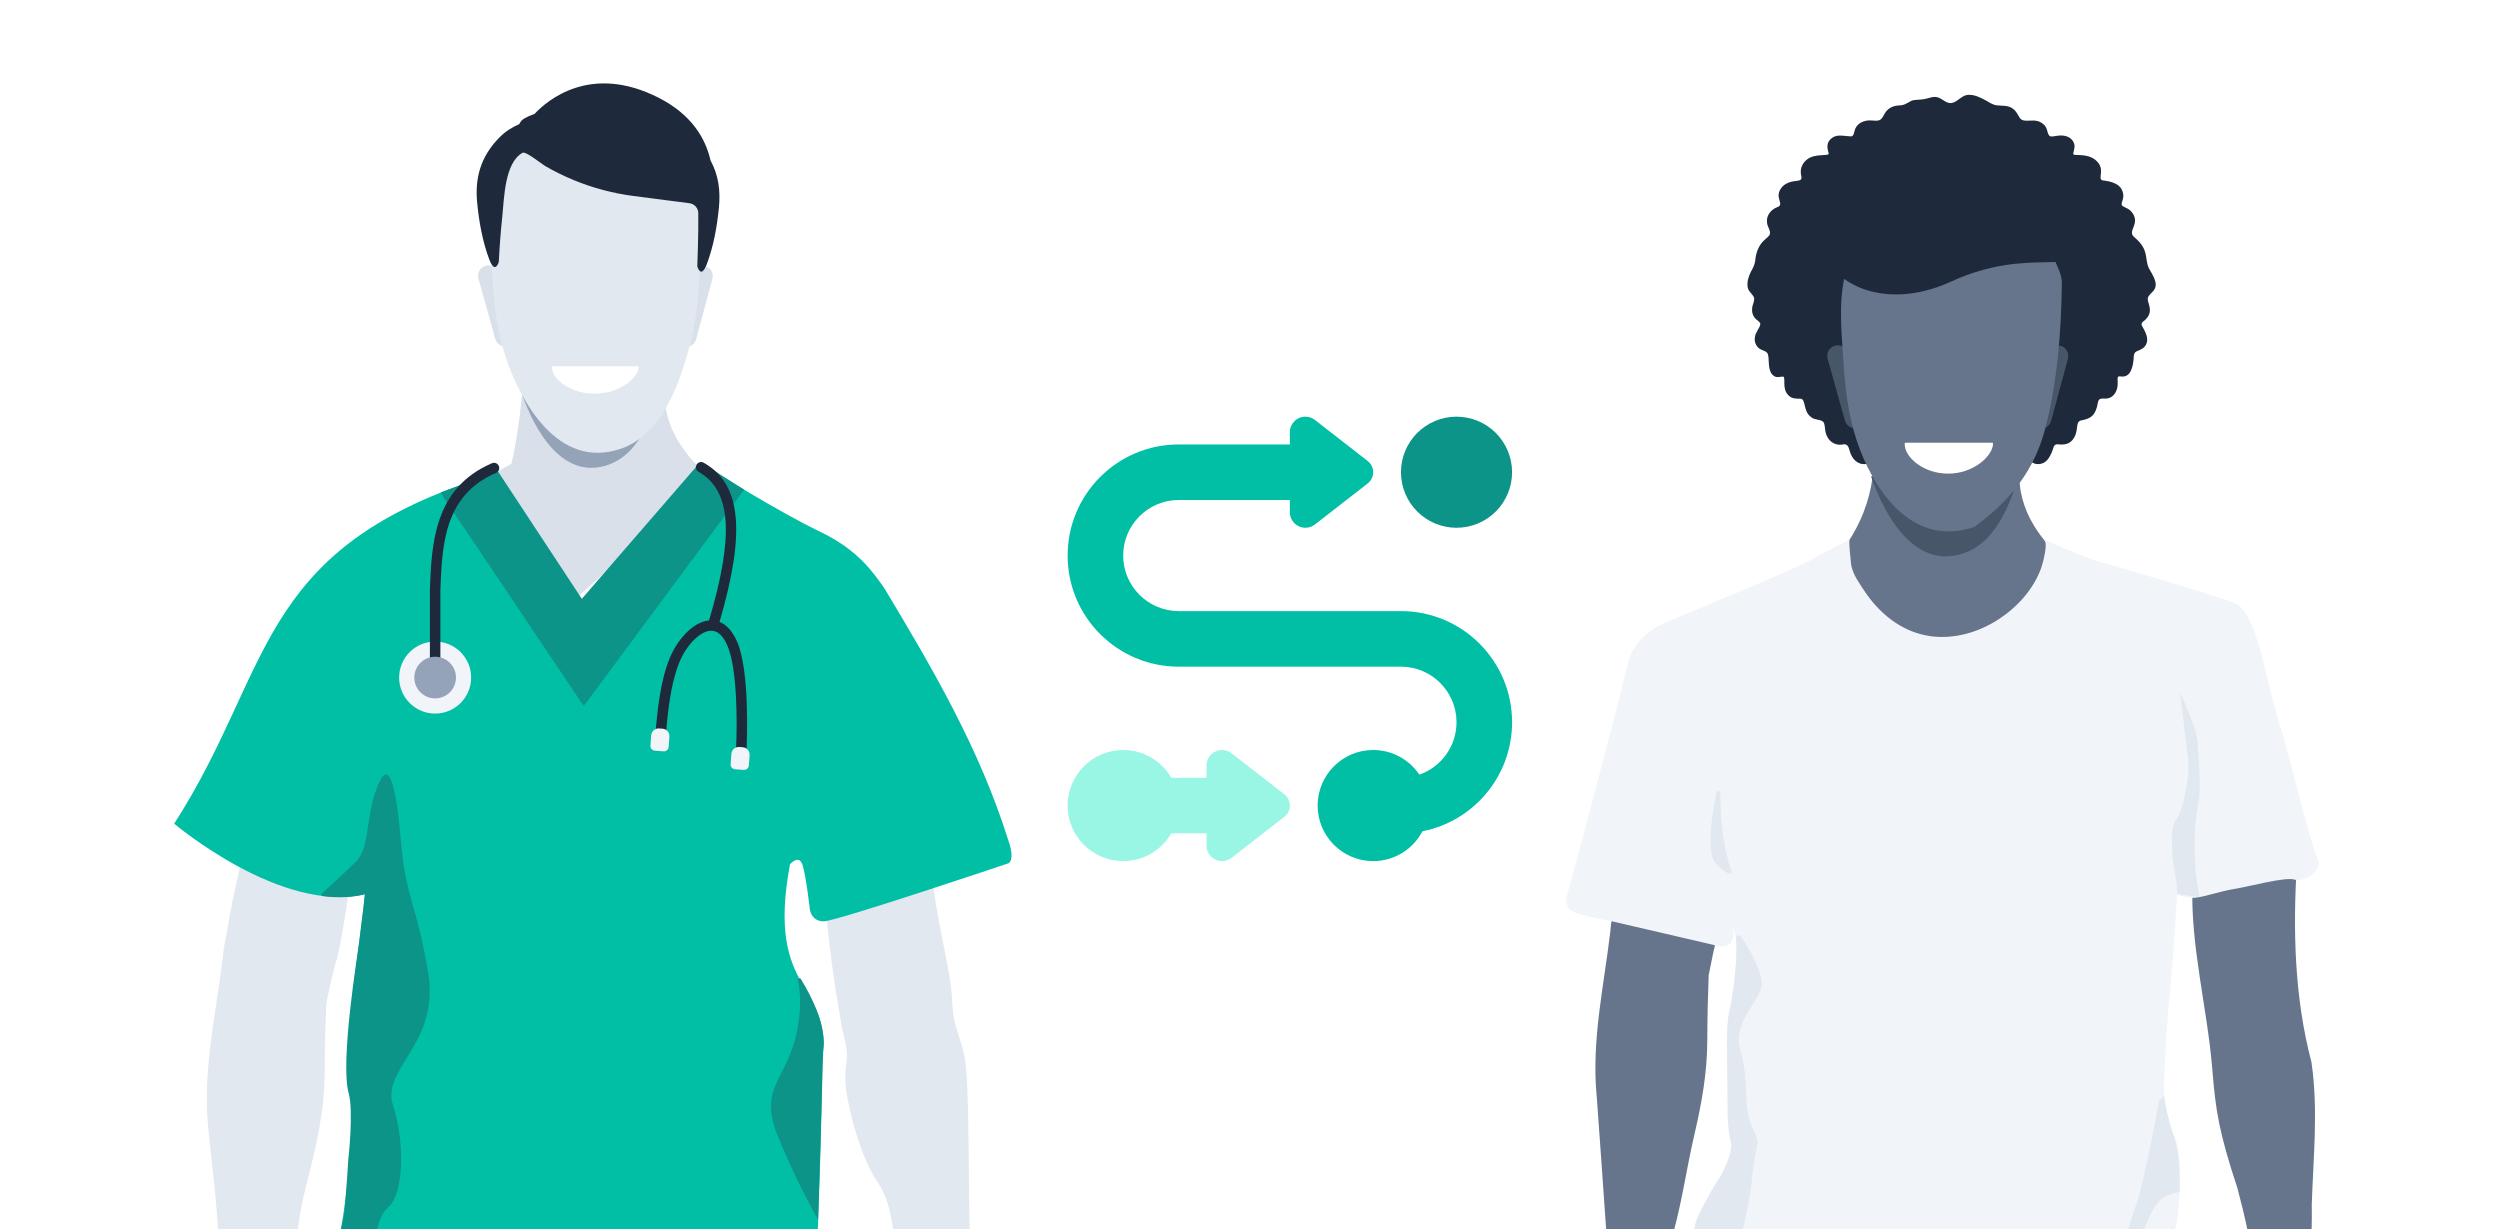 <svg width="360" height="177" viewBox="0 0 360 177" fill="none" xmlns="http://www.w3.org/2000/svg">
<rect x="0" y="0" width="360" height="177" fill="#333333" stroke="none"/>
<g clip-path="url(#clip0_1512_1758)">
<rect width="360" height="177" fill="white"/>
<path d="M185.739 73.763V72H169.739C165.327 72 161.739 75.588 161.739 80C161.739 84.412 165.327 88 169.739 88H201.739C210.577 88 217.739 95.162 217.739 104C217.739 111.775 212.189 118.263 204.839 119.7C203.502 122.25 200.827 124 197.739 124C193.327 124 189.739 120.413 189.739 116C189.739 111.588 193.327 108 197.739 108C200.514 108 202.952 109.413 204.389 111.55C207.502 110.463 209.739 107.488 209.739 104C209.739 99.588 206.152 96 201.739 96H169.739C160.902 96 153.739 88.838 153.739 80C153.739 71.162 160.902 64 169.739 64H185.739V62.237C185.739 61 186.739 60 187.977 60C188.477 60 188.952 60.163 189.352 60.475L196.952 66.388C197.452 66.775 197.739 67.375 197.739 68C197.739 68.625 197.452 69.225 196.952 69.612L189.352 75.525C188.964 75.825 188.477 76 187.977 76C186.739 76 185.739 75 185.739 73.763Z" fill="#01BFA5"/>
<path d="M161.739 108C164.702 108 167.289 109.613 168.664 112H173.739V110.237C173.739 109 174.739 108 175.977 108C176.477 108 176.952 108.162 177.352 108.475L184.952 114.388C185.452 114.775 185.739 115.375 185.739 116C185.739 116.625 185.452 117.225 184.952 117.612L177.352 123.525C176.964 123.825 176.477 124 175.977 124C174.739 124 173.739 123 173.739 121.763V120H168.664C167.277 122.388 164.702 124 161.739 124C157.327 124 153.739 120.413 153.739 116C153.739 111.588 157.327 108 161.739 108Z" fill="#99F6E4"/>
<path d="M215.396 62.343C213.896 60.843 211.861 60 209.739 60C207.618 60 205.583 60.843 204.082 62.343C202.582 63.843 201.739 65.878 201.739 68C201.739 70.122 202.582 72.157 204.082 73.657C205.583 75.157 207.618 76 209.739 76C211.861 76 213.896 75.157 215.396 73.657C216.896 72.157 217.739 70.122 217.739 68C217.739 65.878 216.896 63.843 215.396 62.343Z" fill="#0D9488"/>
<path d="M285.775 73.391L279.125 77.019C278.402 77.416 278.156 78.153 278.548 78.766L281.83 83.869C282.352 84.682 283.868 84.677 284.38 83.854L287.602 78.65L285.77 73.391H285.775Z" fill="#F1F2F2"/>
<path d="M332.888 173.591C333.109 166.716 333.857 159.791 332.848 152.942C330.384 143.578 330.153 133.808 330.77 124.158C328.753 125.037 318.027 126.637 315.723 127.194C315.372 136.086 317.846 145.068 318.569 153.945C319.051 159.962 319.518 162.978 322.183 171.082C324.261 178.91 326.705 189.548 321.596 196.558C320.652 198.078 320.225 199.865 319.944 201.616C319.799 202.524 319.693 203.443 319.593 204.361C319.483 205.379 319.407 206.363 319.121 207.352C318.976 207.853 318.835 208.36 318.705 208.867C318.373 210.147 318.077 211.451 317.972 212.771C317.851 214.296 318.067 216.349 320.095 215.777C322.379 215.129 321.495 205.354 324.246 208.31C324.246 208.31 325.109 211.125 323.995 214.186C322.88 217.247 320.481 217.222 317.947 219.59C316.777 222.014 319.954 221.176 319.954 221.176C324.04 219.58 326.595 217.533 330.735 212.43C334.078 208.752 332.075 199.057 331.629 196.272C331.794 187.435 333.029 181.69 332.893 173.591H332.888Z" fill="#66758C"/>
<path d="M256.032 176.807C254.753 185.518 252.956 182.698 252.188 195.002C251.42 207.306 259.365 204.481 256.032 215.245C252.7 226.008 248.343 226.776 248.599 235.743C248.855 244.71 251.932 248.554 250.391 254.45C248.85 260.346 245.779 266.749 246.802 272.646C247.826 278.542 243.726 284.177 244.494 290.58C245.262 296.983 244.494 305.187 246.03 309.799C247.565 314.41 247.099 317.837 246.797 319.022C243.841 330.633 242.205 336.519 242.205 336.519C242.205 336.519 239.113 318.971 243.083 313.768C237.251 298.202 240.855 279.053 242.18 271.617C245.206 254.646 242.908 249.894 242.506 241.705C242.105 233.515 244.815 202.499 244.815 202.499C244.815 202.499 244.88 186.999 249.749 181.614C254.617 176.23 256.027 176.812 256.027 176.812L256.032 176.807Z" fill="#1E293B"/>
<path d="M277.166 68.184C276.509 68.292 275.991 69.013 275.426 69.137C274.442 69.223 274.324 67.67 273.118 67.975C272.334 68.137 271.448 68.045 270.807 67.515C270.334 67.165 270.222 66.702 269.826 66.46C269.387 66.416 269.013 66.838 268.537 66.832C267.686 66.905 266.921 66.295 266.59 65.54C266.222 64.921 266.346 63.905 265.486 63.984C263.987 64.308 262.923 63.225 262.809 61.752C262.752 61.416 262.761 60.981 262.53 60.73C262.041 60.333 261.215 60.504 260.739 60.012C259.599 59.161 260.098 57.38 259.212 57.406C258.663 57.425 257.99 57.406 257.577 56.961C256.529 56.018 257.212 54.428 256.783 54.228C256.412 54.209 255.986 54.421 255.548 54.202C254.831 53.815 254.745 52.929 254.697 52.126C254.678 51.694 254.681 51.037 254.462 50.805C254.265 50.567 253.961 50.51 253.678 50.373C252.98 50.11 252.57 49.313 252.703 48.576C252.761 47.846 253.443 47.227 253.491 46.64C253.392 46.249 252.932 46.103 252.691 45.782C252.38 45.42 252.256 44.909 252.303 44.436C252.335 43.836 252.697 43.385 252.583 42.852C252.326 42.274 251.675 41.915 251.649 41.214C251.573 40.553 251.805 39.74 252.141 39.115C252.414 38.614 252.684 38.121 252.751 37.55C252.84 36.41 253.253 35.258 254.148 34.502C254.396 34.264 254.758 34.032 254.859 33.715C254.989 33.146 254.519 32.73 254.456 32.089C254.291 31.067 255.027 30.143 255.961 29.816C257.082 29.397 255.291 28.39 256.666 26.873C256.989 26.533 257.424 26.311 257.875 26.19C258.437 26.025 258.923 26.108 259.301 25.879C259.533 25.663 259.333 25.269 259.323 24.945C259.231 24.244 259.561 23.507 260.104 23.056C261.244 22.002 263.32 22.561 263.336 22.12C263.114 21.31 262.901 20.482 263.876 19.818C264.644 19.285 265.686 19.628 266.559 19.643C267.013 19.564 266.962 18.993 267.121 18.634C267.463 17.662 268.546 17.259 269.527 17.348C269.921 17.361 270.388 17.459 270.73 17.259C271.2 16.954 271.27 16.373 271.734 15.903C272.204 15.395 272.902 15.183 273.575 15.173C274.223 15.18 274.693 14.78 275.245 14.516C275.683 14.322 276.372 14.395 276.969 14.291C277.658 14.202 278.296 13.833 278.982 14.002C279.677 14.17 280.249 14.929 280.982 14.843C281.843 14.738 282.484 13.706 283.395 13.656C284.357 13.605 285.211 14.049 286.135 14.56C286.583 14.84 287.059 15.107 287.503 15.164C288.24 15.256 289.231 15.122 289.888 15.681C290.348 15.992 290.561 16.551 290.856 16.989C291.504 17.888 293.028 16.811 294.199 17.85C294.971 18.386 294.707 19.386 295.244 19.628C295.491 19.704 295.828 19.602 296.101 19.574C297.047 19.393 298.146 19.558 298.587 20.475C298.927 21.066 298.587 21.71 298.543 22.148C298.555 22.218 298.603 22.25 298.67 22.272C298.866 22.345 299.251 22.304 299.495 22.329C300.317 22.361 301.155 22.533 301.771 23.056C303.314 24.364 301.94 25.758 302.772 25.974C304.022 26.12 305.616 26.457 305.756 28.085C305.8 28.663 305.508 29.028 305.515 29.451C305.55 29.654 305.74 29.717 305.915 29.813C306.207 29.952 306.578 30.121 306.82 30.368C308.455 32.111 306.245 33.207 307.299 34.115C307.985 34.683 308.639 35.394 308.89 36.28C309.147 37.118 309.067 37.928 309.471 38.68C310.017 39.683 311.02 41.039 309.947 42.036C309.696 42.315 309.331 42.588 309.277 42.979C309.258 43.455 309.531 43.884 309.572 44.439C309.686 45.265 309.178 45.909 308.55 46.354C308.394 46.497 308.34 46.684 308.423 46.874C308.928 47.786 309.731 49.065 308.686 50.065C307.81 50.748 307.242 50.307 307.242 51.666C307.156 52.742 306.839 54.326 305.54 54.218C305.346 54.231 305.057 54.11 304.972 54.316C304.886 54.542 304.969 54.904 304.946 55.17C304.981 56.155 304.47 57.234 303.429 57.377C303.06 57.46 302.565 57.272 302.286 57.542C302.051 57.799 302.06 58.336 301.93 58.704C301.53 60.076 300.775 60.327 299.562 60.574C299.13 60.749 299.143 61.257 299.079 61.663C299.025 62.149 298.908 62.647 298.651 63.063C298.05 64.048 297.174 64.079 296.212 63.974C295.999 63.978 295.834 64.121 295.749 64.308C295.374 65.438 294.856 66.943 293.32 66.822C292.85 66.832 292.444 66.353 292.015 66.473C291.691 66.718 291.561 67.105 291.139 67.457C290.494 68.022 289.599 68.13 288.783 67.984C287.646 67.765 287.38 69.172 286.43 69.086C285.703 68.94 285.167 68.064 284.37 68.172C283.84 68.232 283.436 68.664 282.947 68.924C281.992 69.527 280.623 69.496 279.649 69.121C278.811 68.896 278.077 68.073 277.179 68.175H277.156L277.166 68.184Z" fill="#1E293B"/>
<path d="M269.774 67.56C269.774 67.56 269.774 67.565 269.774 67.58C269.217 74.45 265.463 80.662 259.651 84.365L253.658 88.184C255.766 93.87 270.467 105.642 270.467 105.642L284.349 93.046L305.811 86.162C305.811 86.162 289.951 79.578 290.824 67.555C286.081 67.405 269.779 67.555 269.779 67.555H269.774V67.56Z" fill="#66758C"/>
<path d="M264.229 49.776H264.224C263.421 50.002 262.949 50.835 263.175 51.643L265.669 60.565C265.895 61.368 266.733 61.85 267.541 61.634H267.546C268.349 61.418 268.826 60.59 268.6 59.787L266.096 50.825C265.87 50.022 265.037 49.551 264.229 49.776Z" fill="#485669"/>
<path d="M269.433 68.599C271.441 74.445 275.873 82.198 282.955 79.603C287.241 78.038 289.369 73.005 290.649 68.599H269.423H269.433Z" fill="#485669"/>
<path d="M294.854 50.87L292.435 59.833C292.219 60.641 292.696 61.468 293.504 61.684H293.509C294.317 61.905 295.145 61.423 295.366 60.615L297.785 51.643C298.001 50.835 297.524 50.007 296.716 49.797H296.711C295.903 49.581 295.07 50.063 294.854 50.87Z" fill="#485669"/>
<path d="M269.829 32.61C270.617 31.902 271.486 31.275 272.409 30.728C275.23 29.072 278.522 28.224 281.83 28.079C285.524 27.918 289.062 29.72 291.883 31.842C293.614 33.142 295.08 34.843 295.677 36.85C296.109 38.29 296.927 39.324 296.907 40.819C296.822 47.749 296.254 55.296 294.412 62.071C292.942 67.47 289.745 71.946 284.284 75.885C275.089 79.006 269.558 70.079 267.355 63.4C266.125 59.677 265.679 55.753 265.438 51.869C265.011 45.005 264.058 37.769 269.834 32.61V32.615L269.829 32.61Z" fill="#66758C"/>
<path d="M299.293 35.359C299.293 40.062 292.243 35.359 280.992 40.532C270.702 45.263 262.691 40.062 262.691 35.359C262.691 30.656 270.885 26.843 280.992 26.843C291.099 26.843 299.293 30.656 299.293 35.359Z" fill="#1E293B"/>
<path d="M274.367 63.752C274.231 63.772 274.276 64.018 274.297 64.213C274.472 65.955 277.032 68.203 280.53 68.203C284.028 68.203 286.628 65.919 286.964 64.213C286.995 64.058 287.04 63.757 286.894 63.752H274.362H274.367Z" fill="white"/>
<path d="M229.918 157.784C229.918 157.784 230.982 172.426 231.314 177.439C231.65 182.452 231.871 188.308 231.871 189.226C231.871 190.145 233.095 196.161 232.649 198.946C232.202 201.731 230.194 211.426 233.542 215.104L240.288 195.434C240.288 195.434 239.926 188.042 239.926 186.597C239.926 185.152 240.538 179.025 240.985 177.409C242.25 172.818 242.897 168.086 243.976 163.454C245.056 158.823 245.844 154.432 245.849 149.805C245.849 146.644 245.939 143.478 246.054 140.316C246.069 140.296 246.084 140.276 246.089 140.246C246.265 139.328 246.988 135.599 247.414 134.37C247.901 132.96 249.201 124.374 249.282 123.476C249.357 122.583 249.608 119.441 249.608 119.441L235.319 115.472C234.561 120.144 233.351 124.725 232.624 129.407C232.383 130.953 231.986 132.599 231.891 134.094C230.962 142.037 229.17 149.73 229.913 157.779" fill="#66758C"/>
<path d="M266.673 81.811C266.602 81.551 266.552 81.285 266.532 81.004C266.507 80.677 266.161 77.777 266.366 77.667C266.366 77.667 262.457 79.689 260.253 80.898C258.05 82.108 240.082 89.544 240.082 89.544C240.082 89.544 235.354 91.26 234.41 95.521C233.08 101.482 225.833 128.318 225.833 128.318C225.833 128.318 224.759 130.732 226.842 131.434C228.925 132.137 232.011 132.644 232.011 132.644L247.595 136.262C247.595 136.262 249.237 136.708 249.613 134.862C249.989 133.015 247.329 122.728 247.329 122.728C247.329 122.728 249.488 132.408 249.989 135.203C250.491 137.998 248.966 145.741 248.78 147.326C248.634 148.541 248.75 157.573 248.81 161.778C248.825 162.716 249.021 163.63 249.252 164.538C249.377 165.03 249.347 165.888 248.715 167.353C247.455 170.279 245.814 173.008 245.186 173.901C244.559 174.795 243.108 178.031 244.81 180.194C246.511 182.357 246.551 183.692 245.994 184.389C245.437 185.087 242.918 189.663 243.801 192.207C244.684 194.751 243.736 197.356 243.736 197.356C243.736 197.356 241.909 198.69 242.852 200.281C245.959 205.495 255.325 209.559 260.675 211.622C276.485 217.724 296.41 217.503 311.497 209.434C313.259 208.49 314.96 207.407 316.511 206.137C317.676 205.189 318.785 204.235 319.066 202.695C319.322 201.28 319.492 199.834 319.422 198.399C319.357 197.11 319.101 195.815 318.559 194.641C318.017 193.467 317.073 192.669 316.346 191.66C315.753 190.842 315.241 189.969 314.785 189.076C314.127 187.796 313.565 186.457 313.118 185.092C313.083 184.986 313.048 184.881 313.018 184.77C313.018 184.77 311.758 180.51 312.702 179.05C313.645 177.59 314.78 166.4 313.018 163.474C311.256 160.549 311.633 155.21 311.633 155.21C311.633 155.21 312.009 147.201 312.391 143.829C312.767 140.462 313.525 128.765 313.525 128.765C313.525 128.765 314.724 129.402 316.11 129.272C317.495 129.141 319.763 128.318 321.781 128.002C323.799 127.686 329.154 126.221 330.419 126.667C331.684 127.114 334.64 125.332 333.761 123.742C332.883 122.151 329.35 107.594 328.532 105.18C327.714 102.767 325.696 94.371 325.696 94.371C325.696 94.371 324.12 88.014 322.102 86.995C320.085 85.976 303.944 81.36 301.986 80.788C300.029 80.216 294.443 77.732 294.287 77.662C295.045 77.998 294.126 81.234 293.946 81.746C292.852 84.832 290.503 87.422 287.787 89.188C284.902 91.06 281.383 92.088 277.935 91.602C273.825 91.019 270.537 88.29 268.334 84.888C267.696 83.899 266.989 82.936 266.683 81.811H266.673Z" fill="#F1F5F9"/>
<path d="M313.45 127.174C313.45 127.174 312.817 124.249 312.817 122.723C312.817 121.198 312.441 119.291 313.45 117.891C314.458 116.491 315.342 111.664 315.091 109.501C314.84 107.338 313.942 99.711 313.942 99.711C313.942 99.711 316.476 105.306 316.476 106.957C316.476 108.608 317.109 113.184 316.476 116.24C315.844 119.296 315.974 123.867 316.225 125.905C316.476 127.942 316.757 129.176 316.757 129.176L313.515 128.765L313.45 127.174Z" fill="#E2E8F0"/>
<path d="M310.93 158.451C310.93 158.451 308.787 170.023 307.778 172.943C306.769 175.864 306.137 178.026 305.886 179.426C305.635 180.826 305.635 181.84 306.644 181.589C307.652 181.338 306.88 181.208 308.34 177.901C309.801 174.594 310.303 173.199 311.562 172.436C312.822 171.673 313.876 171.684 313.876 171.684C313.876 171.684 314.027 166.274 313.013 163.474C311.999 160.674 311.633 157.819 311.633 157.819L310.935 158.451H310.93Z" fill="#E2E8F0"/>
<path d="M312.752 177.52C313.424 174.438 309.921 182.096 309.294 184.896C308.666 187.696 309.796 186.421 307.653 190.361C305.509 194.3 305.509 196.081 304.25 197.351C302.99 198.62 301.474 200.783 302.739 200.908C304.004 201.034 305.851 200.527 307.512 197.857C309.173 195.188 314.945 189.598 314.263 187.987C313.58 186.376 311.693 182.367 312.757 177.514L312.752 177.52Z" fill="#E2E8F0"/>
<path d="M247.736 114.208C247.736 113.851 247.229 113.796 247.159 114.142C246.471 117.605 245.693 122.894 247.033 124.294C249.071 126.426 249.442 125.714 249.442 125.714C249.442 125.714 247.701 121.72 247.736 114.208Z" fill="#E2E8F0"/>
<path d="M249.984 135.103C249.949 134.681 250.491 134.49 250.727 134.842C252.087 136.899 253.975 140.376 253.658 142.032C253.197 144.466 249.352 147.412 250.632 151.386C251.912 155.36 250.888 159.073 252.298 162.275C253.709 165.476 252.941 163.078 252.298 169.722C251.656 176.365 249.854 177.65 251.656 180.982C253.458 184.314 254.993 184.058 252.559 188.027C250.125 191.996 257.091 206.915 256.835 210.046C252.815 208.44 243.585 203.548 242.627 199.694C242.401 198.796 242.923 198.153 243.741 197.356C243.741 197.356 244.433 195.268 244.107 193.492C243.781 191.715 243.42 191.068 243.731 189.794C244.042 188.519 244.388 187.229 244.9 185.915C245.412 184.6 247.048 183.867 246.004 182.106C244.96 180.345 242.682 178.844 244.719 174.74C246.757 170.635 247.816 169.29 247.816 169.29C247.816 169.29 249.593 166.124 249.252 164.533C248.91 162.942 248.795 160.699 248.795 160.699L248.715 152.63C248.715 152.63 248.519 147.442 249.046 145.595C249.427 144.255 250.27 138.5 249.989 135.098L249.984 135.103Z" fill="#E2E8F0"/>
<path d="M35.664 119.194C34.863 123.942 33.588 128.599 32.823 133.358C32.257 136.888 30.824 140.963 34.205 142.58C35.19 143.049 45.478 143.972 46.829 144.482C46.911 144.513 46.998 144.467 47.018 144.38C47.202 143.447 47.972 139.657 48.421 138.403C48.936 136.969 50.303 128.247 50.384 127.334C50.466 126.421 50.726 123.233 50.726 123.233L35.669 119.199L35.664 119.194Z" fill="#E2E8F0"/>
<path d="M140.495 191.682C140.572 192.702 140.643 193.723 140.715 194.743C141.204 201.889 141.862 210.876 135.476 215.976C135.017 216.344 134.507 216.65 133.972 216.894C132.625 217.512 130.534 218.256 128.83 217.746C128.626 217.685 127.535 216.94 126.785 216.43C126.382 216.155 125.862 216.16 125.459 216.43C124.801 216.879 123.74 217.481 122.909 217.201C122.062 216.915 121.781 215.426 121.582 214.66C121.409 214.002 121.434 213.273 121.44 212.6C121.45 210.646 121.618 208.693 121.822 206.755C121.888 206.122 121.914 205.439 122.082 204.821C122.893 201.843 123.975 199.389 125.653 197.074C128.744 192.815 129.652 188.479 129.187 183.343C128.835 179.451 128.759 173.499 126.331 170.189C124.061 166.593 122.73 161.9 121.919 157.509C121.659 155.825 121.679 154.29 121.919 152.612C122.133 151.102 121.496 149.353 121.225 147.863C120.914 146.15 120.629 144.436 120.358 142.717C119.864 139.524 119.44 136.321 119.129 133.102C118.905 130.782 118.731 128.456 118.655 126.125C118.665 125.814 118.599 125.645 118.787 125.584C120.129 125.375 132.742 123.432 134.242 123.202C134.451 123.166 134.38 123.304 134.359 123.6C134.058 125.666 134.4 127.838 134.722 129.884C135.13 132.485 135.675 135.061 136.175 137.642C136.461 139.126 136.736 140.615 136.945 142.115C137.175 143.798 137.068 145.548 137.491 147.2C137.884 148.73 138.46 150.215 138.807 151.76C139.047 152.841 139.128 153.943 139.2 155.05C139.327 157.044 139.383 159.044 139.419 161.043C139.516 165.838 139.511 170.637 139.598 175.437C139.695 180.859 140.113 186.276 140.506 191.687L140.495 191.682Z" fill="#E2E8F0"/>
<path d="M56.975 172.52C55.674 181.375 53.848 178.509 53.068 191.015C52.287 203.522 60.361 200.65 56.975 211.591C53.588 222.532 49.16 223.312 49.421 232.427C49.681 241.541 52.807 245.448 51.242 251.442C49.676 257.435 46.554 263.943 47.595 269.936C48.635 275.929 44.468 281.657 45.248 288.166C46.029 294.674 45.248 303.013 46.809 307.701C48.37 312.388 54.633 306.166 47.59 317.076L40.546 327.986C40.546 327.986 34.828 328.016 43.815 311.735C37.888 295.913 41.55 276.45 42.897 268.891C45.973 251.641 43.637 246.81 43.228 238.486C42.821 230.162 45.575 198.635 45.575 198.635C45.575 198.635 45.641 182.88 50.589 177.407C55.536 171.934 56.969 172.526 56.969 172.526L56.975 172.52Z" fill="#D9E0EA"/>
<path d="M75.276 55.807C75.276 55.807 74.777 62.05 73.646 66.793L59.465 74.573C61.51 80.043 75.95 92.438 75.95 92.438L89.432 80.326L110.278 73.705C110.278 73.705 94.876 67.374 95.722 55.807C91.113 55.661 75.281 55.807 75.281 55.807H75.276Z" fill="#D9E0EA"/>
<path d="M69.916 38.286L69.911 38.288C69.127 38.507 68.669 39.32 68.888 40.104L71.324 48.815C71.543 49.598 72.356 50.056 73.14 49.837L73.145 49.836C73.929 49.617 74.387 48.803 74.168 48.02L71.732 39.309C71.513 38.525 70.7 38.067 69.916 38.286Z" fill="#D9E0EA"/>
<path d="M75.146 56.684C77.014 62.107 81.129 69.299 87.714 66.891C91.7 65.438 93.677 60.768 94.865 56.684H75.141H75.146Z" fill="#94A3B8"/>
<path d="M101.554 38.322L101.549 38.321C100.763 38.109 99.955 38.574 99.743 39.36L97.386 48.093C97.174 48.879 97.639 49.688 98.425 49.9L98.43 49.901C99.216 50.113 100.025 49.648 100.237 48.862L102.593 40.129C102.805 39.343 102.34 38.535 101.554 38.322Z" fill="#D9E0EA"/>
<path d="M75.214 21.459C75.987 20.774 76.833 20.162 77.736 19.632C80.491 18.024 83.714 17.199 86.947 17.058C90.558 16.903 94.02 18.652 96.775 20.712C98.467 21.973 99.899 23.623 100.486 25.574C100.906 26.97 100.875 28.444 100.854 29.897C100.771 36.622 101.046 43.482 99.246 50.057C97.808 55.298 95.364 62.61 89.339 64.639C80.346 67.669 74.944 57.831 72.79 51.344C71.586 47.727 71.15 43.918 70.917 40.151C70.502 33.488 69.568 26.461 75.214 21.454V21.459Z" fill="#E2E8F0"/>
<path d="M79.577 52.735C79.448 52.75 79.489 52.968 79.51 53.145C79.681 54.691 82.193 56.684 85.623 56.684C89.053 56.684 91.606 54.66 91.933 53.145C91.964 53.005 92.006 52.74 91.866 52.735H79.572H79.577Z" fill="white"/>
<path d="M102.317 23.104C101.559 19.788 99.489 16.446 94.85 14.08C85.057 9.093 78.809 14.438 76.962 16.41C76.381 16.607 75.909 16.82 75.519 17.048C75.156 17.256 74.917 17.552 74.772 17.878C73.75 18.325 72.816 18.885 71.933 19.778C69.157 22.585 68.368 25.704 68.716 29.238C68.981 31.936 69.474 34.738 70.444 37.328C71.311 39.637 71.83 37.696 71.83 37.696C71.933 35.491 72.105 33.291 72.338 31.096C72.603 28.568 72.66 23.436 75.244 22.004C75.716 21.744 77.943 23.581 78.498 23.903C79.816 24.666 81.181 25.341 82.587 25.922C85.358 27.069 88.285 27.842 91.259 28.226L99.281 29.264C99.998 29.357 100.537 29.959 100.553 30.68C100.599 33.472 100.413 38.355 100.413 38.355C100.413 38.355 100.937 40.301 101.798 37.987C102.769 35.398 103.256 32.595 103.526 29.897C103.765 27.448 103.459 25.19 102.317 23.104Z" fill="#1E293B"/>
<path d="M68.823 68.989L83.93 93.865L102.231 67.546C102.231 67.546 112.32 73.809 118.048 76.548C123.776 79.282 125.862 82.669 127.296 84.622C134.498 96.593 141.082 107.947 145.137 120.826C146.31 124.08 145.137 124.341 145.137 124.341C145.137 124.341 120.394 132.675 118.614 132.675C116.834 132.675 116.62 130.981 116.62 130.981C116.62 130.981 116.1 126.294 115.58 124.601C115.059 122.907 113.759 124.468 113.759 124.468C110.173 143.616 120.262 141.203 118.329 153.251C118.528 158.795 117.615 180.972 117.406 186.792C117.406 189.862 115.324 189.868 115.324 189.868C95.708 189.766 69.909 186.236 50.211 185.282C45.783 184.629 47.477 181.508 47.477 181.508C49.415 179.065 49.823 170.766 50.471 166.92C51.251 163.793 50.991 160.799 50.211 155.592C49.43 150.384 51.771 136.577 52.557 128.763C40.448 131.629 25.08 118.607 25.08 118.607C39.209 96.706 36.689 79.486 68.838 68.989H68.823Z" fill="#01BFA5"/>
<path d="M63.462 70.912L71.683 67.847L83.783 86.228L100.859 66.514L107.153 70.518L84.058 101.678L63.883 71.628" fill="#0D9488"/>
<path d="M53.577 185.623C53.577 185.623 53.327 176.039 55.801 173.953C58.275 171.867 58.275 164.318 56.581 159.105C54.888 153.893 63.355 150.251 61.661 140.091C59.968 129.93 58.484 129.67 57.729 121.076C56.974 112.481 55.934 108.967 54.24 113.522C52.547 118.076 53.327 121.989 51.246 124.07C49.558 125.758 47.176 127.926 46.334 128.686C46.207 128.798 46.273 129.007 46.441 129.032C47.441 129.175 50.078 129.446 52.547 128.762C52.547 128.762 52.394 130.206 52.373 130.369C52.205 131.787 51.873 134.46 51.7 135.821C51.501 137.377 48.961 152.888 50.2 157.371C50.95 160.075 50.154 166.965 50.154 166.965C50.154 166.965 49.961 170.225 49.675 173.836C49.415 177.116 48.023 180.222 48.023 180.222C48.023 180.222 43.458 185.71 53.577 185.628V185.623Z" fill="#0D9488"/>
<path d="M115.335 140.983C115.197 140.759 114.85 140.891 114.901 141.146C115.238 142.783 115.508 145.675 114.529 149.486C112.968 155.586 109.321 156.892 111.922 163.4C114.524 169.908 117.808 175.657 117.808 175.657L118.543 151.164C118.543 151.164 119.481 147.767 115.33 140.978L115.335 140.983Z" fill="#0D9488"/>
<path d="M32.048 138.122C31.074 146.196 29.186 154.015 29.962 162.202C30.594 168.858 31.67 175.693 31.446 182.42C31.242 188.582 31.619 194.616 31.4 200.798C31.247 205.072 33.104 215.676 38.495 216.798C40.999 217.318 40.999 218.532 43.254 217.839C45.508 217.145 46.263 215.753 46.263 215.758C47.36 217.252 50.094 218.308 50.282 215.676C50.558 211.846 50.68 207.791 50.119 203.975C49.558 200.16 47.395 199.222 45.967 196.284C43.626 191.479 43.009 188.271 42.973 188.087C42.188 183.879 42.586 178.172 43.356 173.979C43.565 172.831 43.856 171.694 44.141 170.561C45.585 164.859 46.753 159.922 46.763 154.092C46.763 150.598 46.875 147.099 47.013 143.61C42.688 141.937 36.562 138.112 32.053 138.122H32.048Z" fill="#E2E8F0"/>
<path d="M62.66 102.755C65.523 102.755 67.845 100.434 67.845 97.57C67.845 94.707 65.523 92.386 62.66 92.386C59.797 92.386 57.476 94.707 57.476 97.57C57.476 100.434 59.797 102.755 62.66 102.755Z" fill="#F1F5F9"/>
<path d="M62.66 97.273C62.242 97.273 61.905 96.936 61.905 96.518V84.911C62.152 78.403 62.454 70.299 70.84 66.705C71.222 66.538 71.665 66.72 71.832 67.102C71.998 67.485 71.816 67.928 71.434 68.094C63.924 71.31 63.657 78.564 63.415 84.966V85.037V96.518C63.415 96.936 63.078 97.273 62.66 97.273Z" fill="#1E293B"/>
<path d="M106.123 92.369C105.393 90.693 104.472 89.902 103.611 89.555C107.421 76.558 106.732 69.677 101.331 66.632C100.968 66.426 100.505 66.557 100.304 66.919C100.098 67.281 100.228 67.745 100.591 67.946C105.292 70.599 105.75 77.011 102.106 89.339C99.72 89.56 97.445 92.243 96.393 94.886C95.049 98.258 94.676 102.31 94.349 105.884C94.309 106.297 94.616 106.664 95.034 106.704C95.447 106.745 95.819 106.438 95.854 106.02C96.171 102.552 96.534 98.615 97.797 95.444C98.819 92.877 100.838 90.849 102.393 90.823C102.403 90.823 102.413 90.823 102.418 90.823C103.344 90.823 104.124 91.543 104.744 92.963C106.067 96.018 106.233 103.171 105.972 108.37C105.952 108.788 106.269 109.141 106.687 109.161C106.702 109.161 106.712 109.161 106.727 109.161C107.124 109.161 107.462 108.849 107.482 108.446C107.577 106.508 107.975 96.612 106.133 92.364L106.123 92.369Z" fill="#1E293B"/>
<path d="M62.66 100.57C64.317 100.57 65.66 99.227 65.66 97.57C65.66 95.913 64.317 94.57 62.66 94.57C61.003 94.57 59.66 95.913 59.66 97.57C59.66 99.227 61.003 100.57 62.66 100.57Z" fill="#94A3B8"/>
<path d="M94.922 104.897L95.399 104.932C95.991 104.975 96.438 105.492 96.395 106.084L96.288 107.555C96.26 107.937 95.931 108.221 95.55 108.193L94.3 108.102C93.918 108.074 93.634 107.745 93.662 107.364L93.769 105.893C93.812 105.301 94.33 104.854 94.922 104.897Z" fill="#F1F5F9"/>
<path d="M106.471 107.567L106.948 107.602C107.54 107.645 107.987 108.162 107.944 108.755L107.837 110.225C107.809 110.607 107.48 110.891 107.099 110.863L105.849 110.772C105.467 110.744 105.183 110.416 105.211 110.034L105.318 108.563C105.361 107.971 105.878 107.524 106.471 107.567Z" fill="#F1F5F9"/>
</g>
<defs>
<clipPath id="clip0_1512_1758">
<rect width="360" height="177" fill="white"/>
</clipPath>
</defs>
</svg>
